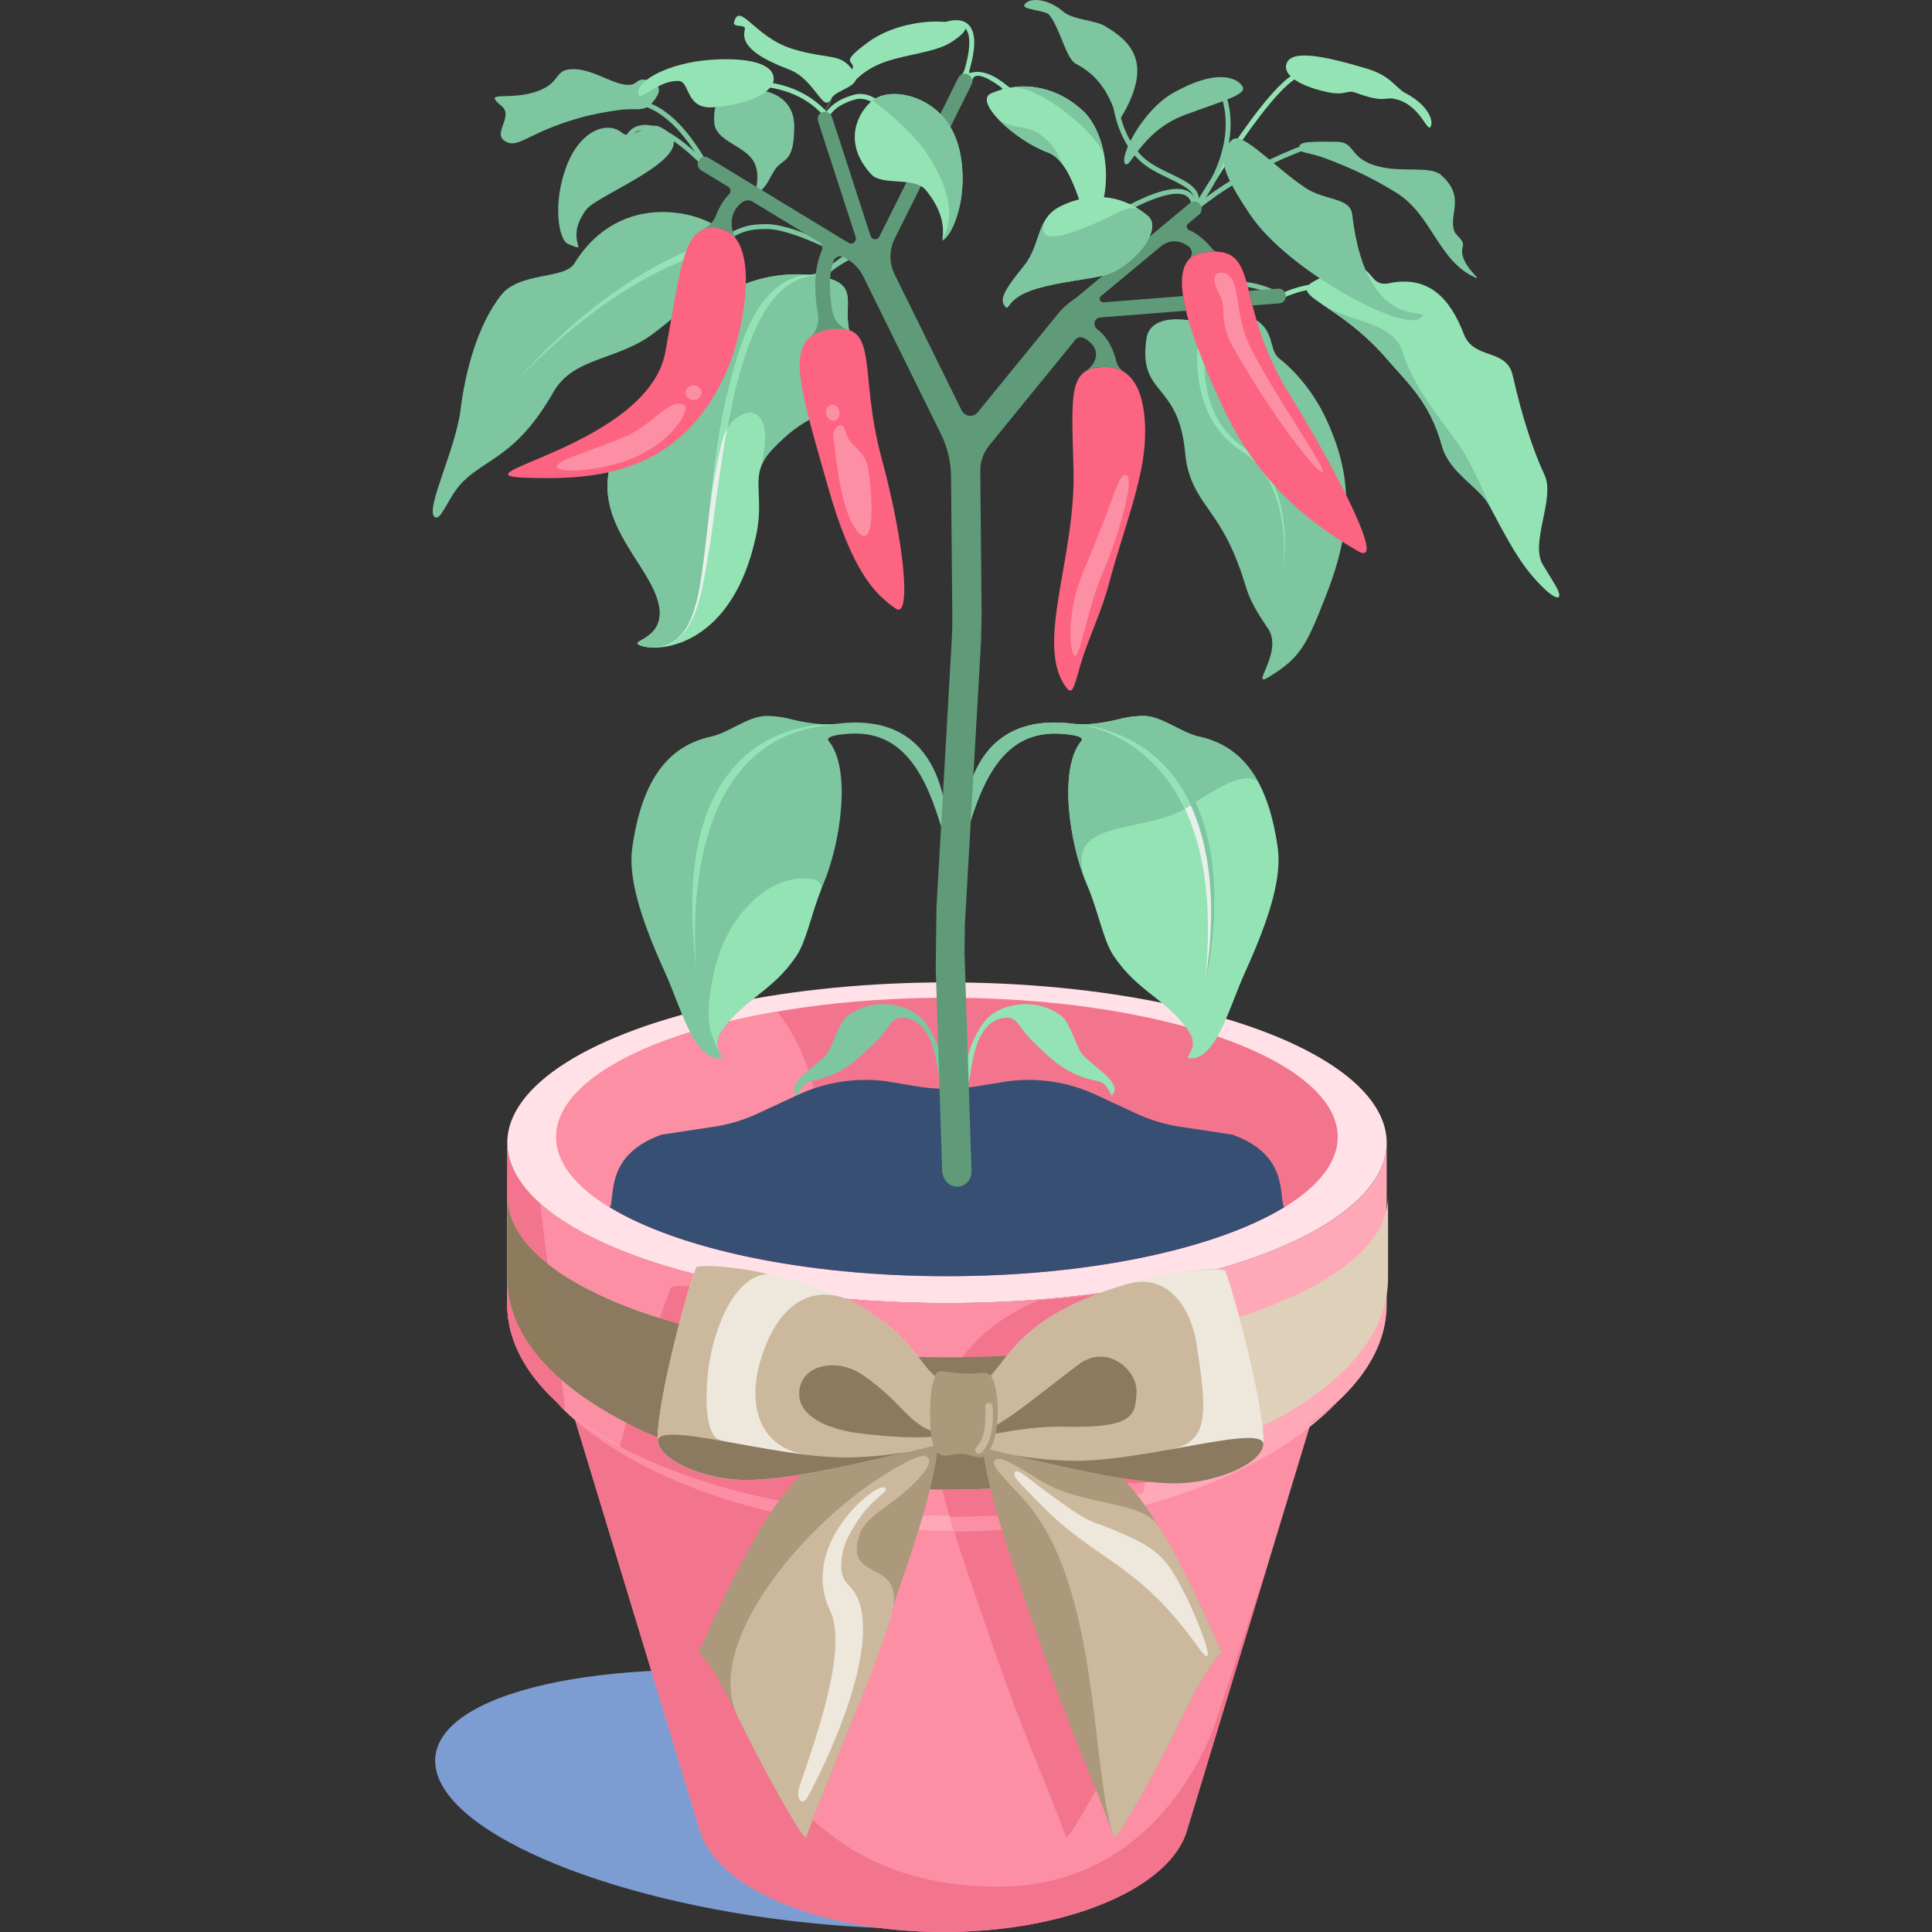 <?xml version="1.0" encoding="UTF-8"?> <!-- Generator: Adobe Illustrator 25.2.1, SVG Export Plug-In . SVG Version: 6.00 Build 0) --> <svg xmlns="http://www.w3.org/2000/svg" xmlns:xlink="http://www.w3.org/1999/xlink" x="0px" y="0px" viewBox="0 0 5092.17 5092.17" style="enable-background:new 0 0 5092.17 5092.17;" xml:space="preserve"><rect x="0" y="0" width="5092.17" height="5092.17" fill="#333333" stroke="none"/> <style type="text/css"> .st0{fill:#7DC69F;} .st1{fill:#93E3B5;} .st2{fill:none;stroke:#93E3B5;stroke-miterlimit:10;} .st3{fill:#7C9CD2;} .st4{fill:#FD8FA4;} .st5{fill:#FFA8B8;} .st6{fill:#FFE1E7;} .st7{fill:#F3758D;} .st8{fill:#384F74;} .st9{fill:#E9F0EB;} .st10{fill:#FC6481;} .st11{fill:#5F9B79;} .st12{fill:#9ED0B4;} .st13{fill:#DFD0BA;} .st14{fill:#8B7A60;} .st15{fill:#8E7A5D;} .st16{fill:#AC987A;} .st17{fill:#CCB99D;} .st18{fill:#EEE7DC;} .st19{fill:none;} </style> <g id="Layer_1"> <g> <g> <path class="st0" d="M2229.86,680.01c-1.39-0.77-138.79-76.42-209.11-76.42c-0.24,0-0.46,0-0.7,0 c-40.58,0.29-68.51,2.76-128.89,47.92l-7.7-10.3c62.32-46.61,93.15-50.16,136.5-50.48c0.26,0,0.53,0,0.79,0 c31.02,0,76.62,13.1,135.57,38.96c43.93,19.27,79.42,38.88,79.78,39.08L2229.86,680.01z"></path> </g> <path class="st0" d="M2127.61,724.76c-9.17,0.36,79.51,16.09,60.44,10.34c-24.05-7.24,25.53-36.08,42.75-46.26 c46.45-27.49,80.31-19.95,80.31-24.77c0-4.83-53.19-14.72-90.85,12.13C2177.93,706.36,2159.94,723.5,2127.61,724.76z"></path> <g> <path class="st0" d="M3167.83,909.84c-0.14-1.09-3.4-27.07,0.26-58.49c4.94-42.38,20.37-74.08,44.63-91.68 c36.06-26.16,90.63-22.19,162.21,11.83l-5.52,11.62c-66.98-31.83-117.14-36.22-149.11-13.06 c-51.94,37.65-39.83,137.13-39.71,138.13L3167.83,909.84z"></path> </g> <path class="st0" d="M3021.67,892.13c-22.3,153.48,84.27,111.47,101.78,299.62c11.23,120.62,75.1,140.68,128.45,266.11 c42.31,99.44,22.19,99.36,90,198.48c43.15,63.07-53.21,162.52,4.41,126.84c82.37-50.98,97.43-82.88,149.32-215.29 c74.24-189.44,66.94-322.21-2.9-469.08c-25.99-54.64-69.92-114.03-120.97-153.98c-30.93-24.2-6.64-79.72-78.55-110.3 c-85.7-36.45-63.08,26.42-144.55,11.67C3044.41,827.36,3024.98,869.32,3021.67,892.13z"></path> <path class="st1" d="M3379.77,1521.51c2.41-16.27,3.67-32.69,4.34-49.09c0.63-16.42,0.56-32.85-0.29-49.22 c-1.73-32.73-6.47-65.35-15.56-96.68c-9.12-31.26-22.67-61.34-42.08-87.14c-2.39-3.24-4.94-6.36-7.49-9.47 c-2.64-3.03-5.24-6.09-8.04-8.99c-5.53-5.83-11.32-11.4-17.5-16.5c-6.17-5.1-12.56-9.96-19.3-14.27l-5.17-3.44 c-1.74-1.19-3.53-2.3-5.21-3.56l-5.13-3.7c-1.69-1.26-3.34-2.57-5.01-3.86c-26.59-20.79-48.62-47.63-64.04-77.81 c-7.79-15.04-13.99-30.88-18.9-47.03c-4.83-16.19-8.43-32.72-10.8-49.38c-4.82-33.35-5.21-67.09-2.79-100.48 c1.23-16.7,3.19-33.32,5.74-49.84c2.54-16.5,5.79-32.96,9.33-49.11l22.27,5.14c-3.93,15.87-7.47,31.62-10.39,47.56 c-2.91,15.92-5.24,31.93-6.87,48.01c-3.21,32.12-3.7,64.55,0.03,96.47c1.83,15.96,4.83,31.75,8.97,47.19 c4.23,15.43,9.67,30.5,16.63,44.88c13.74,28.8,33.7,54.56,58.41,75c1.56,1.26,3.09,2.56,4.66,3.8l4.79,3.64 c1.57,1.24,3.24,2.36,4.87,3.53l4.99,3.54c6.97,4.77,13.54,10.12,19.87,15.67c6.34,5.56,12.24,11.62,17.85,17.89 c2.83,3.11,5.46,6.4,8.12,9.66c2.54,3.34,5.11,6.66,7.5,10.12c19.37,27.49,32.28,58.82,40.56,90.9 c8.26,32.16,12,65.22,12.73,98.18c0.34,16.49-0.09,32.99-1.23,49.42C3384.46,1488.92,3382.7,1505.32,3379.77,1521.51z"></path> <g> <path class="st1" d="M3161.4,545.34l-10.99-6.69c90.54-148.86,163.54-252.32,216.94-307.47c38.48-39.73,54.14-40.93,59.06-39.61 l-3.34,12.42c0.54,0.14,0.84,0.16,0.84,0.16l0,0c-0.2,0-14.89,0.44-55.79,44.96C3316,305.82,3246.45,405.49,3161.4,545.34z"></path> </g> <g> <path class="st0" d="M3157.23,549.68l-10.19-7.84c70.07-90.97,84.1-168.65,83.54-217.8c-0.31-27.78-5.23-49.59-9.29-62.99 c-4.4-14.54-8.8-22.63-8.84-22.7l11.26-6.22c0.77,1.4,18.9,34.78,19.72,90.93C3244.17,374.4,3229.84,455.41,3157.23,549.68z"></path> </g> <g> <path class="st0" d="M3159.44,551.28l-8.17-9.93C3276.4,438.4,3437.25,382,3438.86,381.45l4.21,12.14 C3441.49,394.13,3282.74,449.83,3159.44,551.28z"></path> </g> <g> <path class="st0" d="M3155.6,545.97l-11.8-5.11c13.86-31.9-15.16-47.76-63.64-70.99c-25.63-12.27-54.66-26.19-75.48-45.66 c-63.61-59.52-72.04-153.75-72.37-157.73l12.82-1.06l-6.4,0.53l6.4-0.53c0.07,0.93,8.42,93.33,68.34,149.41 c19.36,18.12,46.25,31,72.25,43.46c22.75,10.9,44.22,21.19,58.15,34.1C3160.67,507.92,3164.51,525.46,3155.6,545.97z"></path> </g> <g> <path class="st0" d="M2915.61,589.63l-7.07-10.74c0.4-0.27,40.82-26.75,87.64-49.11c64.29-30.7,109.77-39.33,135.15-25.65 c15.24,8.22,22.97,23.92,22.97,46.65h-12.86c0-17.89-5.3-29.45-16.22-35.33C3081.6,491.93,2959.13,561.03,2915.61,589.63z"></path> </g> <path class="st2" d="M2171.34,294.71c50.28-63.77-5.13-71.69-5.13-71.69"></path> <g> <path class="st1" d="M2178.49,308.85c-2.67,0-5.14-1.24-7.34-3.69c-78.97-88.04-195.94-77.44-197.11-77.32l-1.29-12.8 c1.27-0.13,31.58-3.01,72.45,5.5c37.13,7.74,90.11,26.8,133.27,73.55c0.24-0.3,0.49-0.61,0.71-0.9 c7.56-9.6,23.29-29.6,70.59-43.18c21.86-6.27,45.11-0.61,67.21,16.36c16.22,12.46,26.1,26.55,26.52,27.15l-10.56,7.34 c-0.36-0.5-36.2-50.94-79.62-38.49c-43.32,12.43-57.31,30.22-64.04,38.76c-3.31,4.21-5.93,7.54-10.52,7.69 C2178.67,308.85,2178.57,308.85,2178.49,308.85z"></path> </g> <g> <path class="st3" d="M1146.99,4640.41c0.87-179.87,442.57-280.06,986.54-223.8s952.65,246.37,951.77,426.24 c-0.87,179.87-410.98,281.39-954.95,225.13C1586.38,5011.72,1146.12,4820.28,1146.99,4640.41z"></path> <g> <path class="st4" d="M3486.85,3645.37H1486.21l29.62,97.43l328.09,1079.43h0.17c41.93,152.35,313.48,269.95,642.44,269.95 c328.97,0,600.72-117.59,642.63-269.95l0,0L3486.85,3645.37z"></path> <path class="st5" d="M3654.91,3438.91v-427.06c0,233.39-518.87,422.6-1158.92,422.6s-1158.92-189.2-1158.92-422.6v427.06 c0,307.11,518.87,556.07,1158.92,556.07S3654.91,3746.01,3654.91,3438.91z"></path> <ellipse class="st6" cx="2495.97" cy="3011.86" rx="1158.92" ry="422.6"></ellipse> <ellipse class="st7" cx="2495.97" cy="2996.71" rx="1029.92" ry="367.02"></ellipse> <path class="st4" d="M1466.05,2996.71c0,143.48,231.04,267.69,567.75,328.06c76.88-91.87,123.16-209.93,123.16-338.76 c0-120.23-40.33-231.06-108.2-320C1703.94,2725.33,1466.05,2851.12,1466.05,2996.71z"></path> <path class="st7" d="M1515.83,3742.8l328.09,1079.43h0.17c41.92,152.35,313.48,269.95,642.44,269.95 c328.99,0,600.72-117.59,642.63-269.95l0,0l217.59-715.89l-141.09,427.41c0,0-131.67,444.23-583.68,438.77 c-390.25-4.72-629.81-221.49-817.75-769.79l-157.02-464.73l-28.36-92.63l-126.7,19.53L1515.83,3742.8z"></path> <path class="st4" d="M3142.05,3362.73c-184.6,45.29-406.87,71.72-646.08,71.72c-560.44,0-1027.96-145.06-1135.59-337.83h-23.33 v342.29c0,307.11,518.87,556.07,1158.92,556.07c185.58,0,360.93-20.96,516.45-58.18L3142.05,3362.73z"></path> <g> <path class="st5" d="M1465.55,3693.62c192.57,202.23,581.7,340.49,1030.43,340.49s837.87-138.28,1030.43-340.49 c-192.57,178.98-581.69,301.35-1030.43,301.35C2047.24,3994.97,1658.1,3872.6,1465.55,3693.62z"></path> </g> <path class="st7" d="M1338.03,3460.94c0.33,4.09,0.76,8.16,1.27,12.22c0.23,1.74,0.44,3.5,0.69,5.24 c0.7,4.77,1.51,9.52,2.46,14.26c0.16,0.81,0.29,1.63,0.46,2.44c1.16,5.54,2.51,11.07,4.01,16.57c0.39,1.41,0.83,2.83,1.24,4.24 c1.2,4.17,2.5,8.33,3.9,12.47c0.56,1.64,1.11,3.27,1.7,4.9c1.56,4.39,3.24,8.76,5.01,13.1c0.44,1.07,0.83,2.16,1.29,3.21 c2.29,5.44,4.74,10.84,7.36,16.23c0.47,0.97,0.99,1.93,1.47,2.9c2.2,4.42,4.51,8.82,6.93,13.19c0.8,1.46,1.63,2.91,2.46,4.36 c2.41,4.21,4.91,8.4,7.53,12.57c0.69,1.1,1.36,2.21,2.06,3.33c3.41,5.33,6.96,10.63,10.69,15.9c0.17,0.24,0.36,0.47,0.53,0.71 c3.5,4.91,7.17,9.8,10.96,14.66c0.94,1.21,1.91,2.41,2.87,3.61c3.27,4.11,6.66,8.22,10.13,12.29c0.91,1.07,1.81,2.16,2.74,3.21 c8.84,10.17,18.29,20.2,28.32,30.06c0.97,0.96,1.97,1.9,2.96,2.86c4.17,4.04,8.44,8.06,12.82,12.03 c1.11,1.01,2.23,2.04,3.36,3.06c5.3,4.76,10.69,9.47,16.26,14.14l-65.48-542.07c-56.01-49.58-86.97-103.88-86.97-160.82v427.04 c0,5.67,0.23,11.32,0.59,16.95C1337.73,3457.56,1337.89,3459.26,1338.03,3460.94z"></path> </g> <path class="st8" d="M2495.97,3363.73c378.59,0,709.41-72.81,888.37-181.27c-14.49-30.66,13.6-137.65-135.72-191.78l-138.72-21 c-39.46-5.97-77.81-17.5-113.81-34.22l-108.04-50.16c-72.42-33.62-153.49-45.89-233.09-35.28l-83.11,13.6 c-51.06,8.36-103.23,8.32-154.26-0.14c-40.15-6.66-80.64-13.46-80.64-13.46c-79.6-10.62-160.65,1.64-233.09,35.28l-108.04,50.16 c-36,16.72-74.35,28.25-113.81,34.22l-138.72,21c-149.26,54.11-121.26,161.03-135.7,191.74 C1786.49,3290.91,2117.33,3363.73,2495.97,3363.73z"></path> </g> <path class="st1" d="M2864.97,2332.03c30.73,71.72,42.35,145.82,70.47,187.64c64.44,95.84,140.56,113.77,197.54,198.47 c32.5,48.32-19.86,71.59,5.33,71.58c68.57-0.04,102.37-137.15,142.49-225.27c70.84-155.59,97.36-256.68,86.9-330.34 c-25.13-176.91-92.85-267.71-207.71-292.65c-45.41-9.86-95.68-51.96-141.45-54.31c-13.63-0.7-36.03,0.73-60.96,6.33 c-7.7,1.73-75.4,20.93-129.39,14.1c-296.57-37.52-284.31,264.43-293.35,268.71c-3.79,1.79,6.84,41.82,22.02-7.89 c47.39-155.15,113.36-241.96,238.19-234.5c46.22,2.77,62.18,10.37,54.95,19.12C2789.98,2025.6,2817.78,2221.84,2864.97,2332.03z"></path> <path class="st0" d="M3320.9,2069.82c0.2,0.41,0.41,0.76,0.63,1.17c-36.08-72.37-89.54-113.9-161.54-129.55 c-45.41-9.86-95.68-51.96-141.45-54.31c-13.63-0.7-36.03,0.73-60.96,6.33c-7.7,1.73-75.4,20.93-129.39,14.1 c-296.57-37.52-284.31,264.43-293.35,268.71c-3.79,1.79,6.84,41.82,22.02-7.89c47.39-155.15,113.36-241.97,238.19-234.5 c46.22,2.77,62.18,10.37,54.95,19.12c-60.01,72.6-32.2,268.83,15,379.02c1.01,2.39,1.96,4.77,2.94,7.16 c-0.23-0.56-0.41-1.07-0.66-1.64c-81.05-192.14,146.32-130.73,270.72-214.7C3203.73,2078.47,3296.57,2020.86,3320.9,2069.82z"></path> <path class="st0" d="M2856.29,1907.56c0,0,384.12,24.62,324.69,660.99C3180.97,2568.56,3320.46,1967.07,2856.29,1907.56z"></path> <path class="st9" d="M2835.03,1907.56c0,0,402.27,27.32,342.84,663.69C3177.87,2571.24,3299.2,1967.07,2835.03,1907.56z"></path> <g> <path class="st1" d="M2842.89,1908.73c4.29,0.61,8.6,1.2,12.79,1.91c-3.93-0.77-7.36-1.36-10.24-1.8 C2844.57,1908.81,2843.73,1908.77,2842.89,1908.73z"></path> <path class="st1" d="M2855.66,1910.64c51.54,10.12,187.54,52.32,267.38,221.26c5.11-2.84,10.13-5.81,14.96-9.07 c0.09-0.06,0.19-0.11,0.27-0.19C3091.23,2021.44,3006.06,1936.13,2855.66,1910.64z"></path> </g> <path class="st0" d="M1902.02,607.67c48.05,48.66-40.59,166.78-179.58,271.19c-97,72.87-210.24,61.15-263.85,154.71 c-97.18,169.62-175.01,172.42-239.4,237.05c-38.63,38.78-57.95,108.89-74.78,90.81c-21.97-23.59,56.81-178.19,69.62-282.32 c12.82-104.13,45.91-223.64,106.44-300.91c48.86-62.37,166.88-41.03,193.43-83.9C1636.94,495.56,1855.79,560.84,1902.02,607.67z"></path> <path class="st1" d="M1916.45,649.97c-1.34,0.2-3.11,0.53-4.73,0.84c-1.64,0.3-3.31,0.67-4.99,1.01 c-3.33,0.73-6.69,1.44-10.03,2.29l-5.02,1.23l-5.01,1.33c-3.34,0.86-6.69,1.81-10.02,2.77c-13.33,3.86-26.59,8.16-39.73,12.86 c-26.27,9.43-52.09,20.33-77.45,32.3c-50.68,24.03-99.48,52.28-146.15,83.81c-23.46,15.6-46.13,32.36-68.58,49.42 c-11.06,8.74-22.3,17.27-33.1,26.36l-16.34,13.44l-16.03,13.83c-42.69,36.96-83.41,76.28-122.17,117.5 c37.36-42.49,76.78-83.23,118.36-121.74l15.62-14.42l15.96-14.06c10.54-9.49,21.55-18.43,32.38-27.6 c21.99-17.92,44.26-35.56,67.38-52.09c45.99-33.38,94.38-63.64,145.1-89.81c25.37-13.04,51.34-25.07,77.98-35.65 c13.33-5.27,26.83-10.17,40.52-14.63c3.43-1.11,6.86-2.23,10.33-3.24l5.19-1.56l5.23-1.47c3.49-1,7.02-1.89,10.56-2.79 c1.79-0.43,3.54-0.89,5.37-1.27c1.84-0.41,3.54-0.8,5.67-1.2L1916.45,649.97z"></path> <g> <path class="st1" d="M2185.54,1068.22c54.65-64.55,93.83-99.9,62.51-168.42c-42.08-92.01,40.48-155.92-105.58-174.27 c-132.29-16.62-330.4,46.58-319.47,227.1c3.16,52.11-53.78,11.04-83.21,59.24c-20.2,33.08,4.11,92.68-24.99,116.07 c-51.22,41.18-93,30.09-109.4,111.04c-30.12,148.66,108.09,252.65,130.83,352.46c22.75,99.8-94.31,96.11-42.82,111.63 c52.76,15.9,238.83-5.21,299.68-292.7c24.25-114.59-22.73-157.82,43.36-227.13C2118.52,1097.17,2152.95,1106.7,2185.54,1068.22z"></path> <path class="st0" d="M1701.94,1515.18c15.69,26.1,28.59,51.32,34.28,76.27c4.26,18.72,3.61,33.79,0.09,46.03 c-1.17,4.09-2.67,7.84-4.41,11.33c-0.87,1.74-1.8,3.41-2.79,5.01c-1.97,3.2-4.14,6.14-6.46,8.84c-1.16,1.34-2.34,2.64-3.56,3.87 c-24.22,24.65-57.88,26.85-25.69,36.55c0.06,0.01,0.14,0.03,0.2,0.06c1.64,0.49,3.39,0.94,5.27,1.36 c0.13,0.03,0.29,0.04,0.41,0.07c5.83,1.23,12.74,2.07,20.57,2.31l0,0c163.38-5.56,112.86-275.19,185.64-551.23 c22.02-83.53,152.66-123.74,97.8,82.48c-0.16,0.57-0.14,1.06-0.27,1.61c4.6-18.22,14.12-36.25,33.42-56.49 c82.08-86.07,116.52-76.54,149.09-115.03c54.65-64.55,93.83-99.9,62.51-168.42c-33.9-74.14,13.03-130.02-43.85-158.53 c-1.29-0.16-2.06-0.2-2.06-0.2l-0.53-1.06c-3.16-1.46-6.67-2.81-10.43-4.13c-0.49-0.17-0.96-0.34-1.44-0.5 c-3.91-1.31-8.12-2.54-12.73-3.69c-0.11-0.03-0.23-0.06-0.34-0.07c-4.24-1.04-8.92-2-13.82-2.91c-1.21-0.23-2.44-0.44-3.7-0.67 c-5.23-0.9-10.7-1.76-16.67-2.51c-4.13-0.51-8.33-0.96-12.59-1.33c-8.5-0.73-17.25-1.13-26.13-1.21 c-75.55-0.7-162.41,22.12-219.36,74.07c-3.34,3.06-6.6,6.22-9.73,9.47c-34.49,35.85-55.42,84.04-51.66,146.1 c0.2,3.26,0.16,6.14-0.09,8.73c-3.26,33.46-42.58,12.92-70.97,36.26c-4.37,3.59-8.47,8.22-12.16,14.24 c-2.53,4.13-4.36,8.69-5.69,13.53c-1.33,4.84-2.14,9.97-2.66,15.27c-3.04,31.82,5.17,69.72-16.65,87.27 c-6.4,5.14-12.66,9.47-18.73,13.27c-6.07,3.8-11.97,7.06-17.66,10.06c-5.69,3.01-11.17,5.76-16.4,8.54 c-2.61,1.39-5.17,2.79-7.67,4.23c-22.45,12.97-39.71,29.39-48.93,74.92c-8.47,41.81-3.63,80.1,8.22,115.73 c17.12,51.49,48.82,97.48,76.12,140.69C1693.92,1502.06,1698.02,1508.65,1701.94,1515.18z"></path> <g> <path class="st9" d="M2152.67,726.96c-6.14-0.99-12.4-0.93-18.59-0.49c-6.19,0.49-12.33,1.53-18.36,3.01 c-12.06,2.96-23.59,7.82-34.39,13.86c-10.8,6.09-20.82,13.5-30.05,21.76c-9.22,8.29-17.62,17.45-25.37,27.12 c-15.49,19.37-28.18,40.89-38.95,63.22c-5.37,11.19-10.26,22.6-14.8,34.16c-4.51,11.56-8.73,23.26-12.76,35.02 c-16.12,47.03-20.6,95.78-31.02,144.4c-10.4,48.63-19.52,98.11-26.45,147.38c-6.93,49.26-14.93,97.8-20.7,147.22 c-5.84,49.41-15.04,102.16-23.53,151.22c-4.31,24.5-9.2,46.88-16.03,70.82c-6.87,23.89-16.34,47.01-29.3,68.35 c-6.5,10.62-14.73,19.85-24.06,28.15c-9.27,8.33-20.27,14.77-32.15,18.57c-11.87,3.87-24.47,5.06-36.89,4.41 c-12.44-0.63-24.72-3.09-36.69-6.43c11.99,3.29,24.27,5.69,36.7,6.26c12.4,0.59,24.95-0.79,36.75-4.69 c11.79-4.26,22.35-10.66,31.53-19c9.24-8.3,16.52-18.29,22.95-28.89c12.83-21.32,19.22-45.02,25.96-68.89 c6.67-23.95,9.27-47.91,13.52-72.4c7.52-51.96,12.42-98.44,18.19-147.85c5.7-49.42,10.47-99.03,17.33-148.32 c6.86-49.29,14.63-99.48,24.99-148.19c10.34-48.69,30.86-95.68,46.95-142.83c8.07-23.55,16.7-46.98,27.66-69.41 c10.92-22.4,23.73-43.99,39.39-63.47c15.66-19.39,34.36-36.66,56.28-48.75c10.93-6.03,22.66-10.66,34.82-13.44 c6.07-1.39,12.26-2.33,18.47-2.71C2140.27,725.82,2146.54,725.88,2152.67,726.96z"></path> </g> </g> <path class="st0" d="M2432.29,2687.47c-31.8-37.98-129.19-65.34-200.71-8.04c-21.72,17.4-38.08,83.85-54.02,100.54 c-36.56,38.26-103.69,74.08-78.91,105.1c7.46,9.33,7.43-29.5,39.16-35.6c88.44-17,127.85-63.99,166.38-100.08 c46.09-43.16,43.98-73.07,83.51-66.14c96.24,16.87,79.3,199.14,96.07,169.38C2496.26,2830.48,2478.22,2742.31,2432.29,2687.47z"></path> <path class="st1" d="M2598.87,2687.47c31.8-37.98,129.19-65.34,200.71-8.04c21.72,17.4,38.08,83.85,54.02,100.54 c36.56,38.26,103.68,74.08,78.91,105.1c-7.46,9.33-7.43-29.5-39.16-35.6c-88.44-17-127.85-63.99-166.38-100.08 c-46.09-43.16-43.98-73.07-83.51-66.14c-96.24,16.87-79.3,199.14-96.07,169.38C2534.9,2830.48,2552.93,2742.31,2598.87,2687.47z"></path> <path class="st0" d="M1882.7,323.87c3.56,45.89,71.29,58.18,98.77,94.33c33.39,43.91-2.99,104.96,14.6,91.84 c26.93-20.07,28.58-35.05,44.81-60.45c23.23-36.36,51.36-14.47,52.58-115.03c0.89-73.9-61.95-101.67-119.99-97.18 C1915.44,241.86,1877,250.19,1882.7,323.87z"></path> <path class="st0" d="M2169.21,2332.03c-30.73,71.72-42.35,145.82-70.47,187.64c-64.44,95.84-140.56,113.77-197.54,198.47 c-32.5,48.32,19.86,71.59-5.33,71.58c-68.57-0.04-102.37-137.15-142.49-225.27c-70.84-155.59-97.36-256.68-86.9-330.34 c25.13-176.91,92.85-267.71,207.71-292.65c45.41-9.86,95.68-51.96,141.45-54.31c13.63-0.7,36.03,0.73,60.96,6.33 c7.7,1.73,75.4,20.93,129.39,14.1c296.57-37.52,284.31,264.43,293.35,268.71c3.79,1.79-6.84,41.82-22.02-7.89 c-47.39-155.15-113.36-241.96-238.19-234.5c-46.22,2.77-62.18,10.37-54.95,19.12C2244.22,2025.6,2216.42,2221.84,2169.21,2332.03z "></path> <path class="st1" d="M4054.43,1535.74c-47.06-50.16-74.5-99.76-129.03-203.38c-25.72-48.88-105.03-84.94-125.02-157.85 c-31.72-115.73-93.05-167.74-142.13-225.24c-132.7-155.51-268.73-169.02-192.1-209.58c173.48-91.84,123.4,21.59,194.87,6.8 c103.77-21.47,160.64,38.91,197.24,134.05c26.66,69.28,112.27,36.19,128.77,108.86c25.69,113.1,54.35,198.85,84.24,263.39 c28.15,60.78-39.53,178.75-4.67,235.72c13.77,22.49,25.17,40.85,33.22,54.71C4123.95,1584.74,4103.48,1588.02,4054.43,1535.74z"></path> <path class="st1" d="M1934.9,57.77c-4.79,17.15,32.82,3.74,28.2,20.32c-13.36,48.02,51.91,80.25,117.29,105.33 c68.52,26.29,89.37,117.97,110.53,76.77c13.49-26.26,84.77-31.19,60.35-69.58c-34.59-54.39-65.85-31.55-163.86-62.22 C1989.4,97.72,1949.87,4.11,1934.9,57.77z"></path> <path class="st0" d="M1493.2,437.88c-37.33,97.96-20.87,194.8,3.8,205.04c64.05,26.59-13.56-5.73,47.58-89.81 c31.55-43.39,335.6-151.81,193.95-218.8c-33.92-16.04-71.9,38.62-99.3,15.5C1602.9,319.19,1530.53,339.93,1493.2,437.88z"></path> <path class="st0" d="M1729.18,257.43c13.06-19.56,9.73-34.6-12.02-42.62c-44.32-16.32-31.26,12.07-66.71,8.64 c-42.55-4.11-93.31-45.19-147.76-40.89c-42.78,3.37-24.52,38.19-92.04,59.84c-72.91,23.37-140.38-5.43-88.45,37.23 c31.62,25.99-21.99,69.69,6.07,90.33c35.83,26.35,57.85-18.89,197.34-58.71c38.59-11.02,73.72-16.53,103.58-20.93 C1685.11,282.08,1699.87,301.36,1729.18,257.43z"></path> <path class="st0" d="M3423.92,389.98c-1.54,13.5,27.17,12.14,61.55,24.57c89.75,32.45,149.33,65.18,195.68,94.07 c92.71,57.76,109.59,177.92,204.77,221.69c29.82,13.7-44.31-33.92-30.56-80.42c5.04-17.07-17.3-27.13-22.23-40.65 c-16.19-44.35,31.49-89.51-35.05-148.12c-26.45-23.29-94.34-8.1-152.36-19.65c-94.64-18.83-68.55-66.85-121.92-67.77 C3431.9,372.1,3425.52,375.94,3423.92,389.98z"></path> <path class="st0" d="M2964.62,430.41c13.04,21.96,40.61-83.65,157.96-127.39c99.36-37.03,165.32-53.28,152.28-75.22 c-13.04-21.96-66.41-49.33-184.07,17.85C3012.92,290.1,2951.57,408.46,2964.62,430.41z"></path> <path class="st0" d="M2699.84,13.08c-6.77,12.32,56.66,14.3,65.74,26.1c31.4,40.83,43.05,115.2,71.42,129.79 c104.36,53.68,101.58,167.44,115.81,144.1c89.95-147.55,27.76-204.1-41.71-245.1c-24.87-14.69-83.55-15.74-108.71-37.43 C2761.39-4.79,2711.35-7.86,2699.84,13.08z"></path> <path class="st1" d="M2878.66,600.09c-17.57,28.19-38.82-169.79-116.37-198.07c-86.23-31.42-198.38-135.3-149.68-156.11 c92.07-39.31,182.32-10.24,242.86,47.35S2941.54,499.22,2878.66,600.09z"></path> <path class="st1" d="M2507.51,111.05c-40.86,26.8-118.49,31.95-175.31,52.29c-69.02,24.73-82.35,61.64-89.25,53.41 c-10.57-12.59-0.03-21.42,4.42-36.8c6.37-22.02-39.52-10.04,41.03-69.05c59.19-43.35,144.52-57.74,198.81-53.34 S2573.11,68.02,2507.51,111.05z"></path> <path class="st1" d="M2039.05,203.89c4.09,37.62-61.02,71.44-160.01,78.9c-72.24,5.44-60.35-67.99-89.77-69.35 c-55.88-2.57-104.3,58.01-106.97,33.35c-4.09-37.62,86.71-80.95,185.67-88.77C1966.92,150.2,2034.97,166.26,2039.05,203.89z"></path> <path class="st1" d="M3391.43,166.23c-11.62,28.35,26.86,58.98,105.46,76.17c49.89,10.92,53.14-6.36,74.82,1.56 c82.93,30.25,74.15,9,108.84,17.86c65.88,16.83,82.02,93.24,91.01,70.12c6.74-17.33-10.59-56.81-67.39-86.65 c-25.95-13.63-37.55-45.25-101.34-64.34C3486.94,146.29,3405.79,131.21,3391.43,166.23z"></path> <g> <path class="st0" d="M1857.03,442.72c-90.61-92.31-141.02-105.16-167.35-99.67c-21.56,4.49-28.42,21.8-28.49,21.97l-12-4.6 c0.37-0.99,9.52-24.06,37.88-29.96c42.86-8.92,103.14,25.82,179.15,103.26L1857.03,442.72z"></path> </g> <g> <path class="st0" d="M1853.96,437.25c-31.13-54.78-80.91-125.5-141.26-151.43c-18.56-7.97-33.4-9.56-42.65-9.5 c-9.94,0.07-15.62,2.04-15.67,2.06l-4.41-12.07c1.07-0.4,26.67-9.5,66.39,7.1c51.56,21.55,101.63,74.54,148.78,157.51 L1853.96,437.25z"></path> </g> <g> <path class="st1" d="M2638.92,236.44c7.47-2.11-2.5-7.82-8.62-12.19c-27.95-19.99-64.31-37.98-67.71-11.03l-12.33-17.9 c33.55-16.76,74.51,5.51,103.3,29.75c9.24,7.77,10.52,5.54,12.3,5.54L2638.92,236.44z"></path> </g> <g> <path class="st1" d="M2558.03,192.24l-6.87,13.66l-17.79-8.67c5.33-2.57,8.03-10.7,9.57-16.13 c20.36-71.69,10.87-98.7-1.33-108.59c-22.86-18.52-70.19,8.03-70.68,8.3l-6.4-11.24c2.26-1.29,55.52-31.16,85.2-7.12 c21.75,17.6,23.89,56.75,6.44,119.42C2554.36,188.35,2552.71,194.05,2558.03,192.24z"></path> </g> <g> <path class="st1" d="M3380.97,786.13l-5.57-11.59c53.92-25.89,104.5-29.36,137.43-27.72c35.79,1.79,58.65,9.67,59.61,10.02 l-4.24,12.13l2.13-6.07l-2.11,6.07C3567.32,768.65,3479.23,738.93,3380.97,786.13z"></path> </g> <path class="st0" d="M3296.3,567.14c99.98,147.26,401.68,307.64,446.22,271.38c44.53-36.26-139.88,57.59-178.54-273.36 c-5.37-46.01-72.17-34.92-126.9-72.11c-80.74-54.85-162.05-146.38-188.58-124.77C3203.96,404.53,3222.21,458.01,3296.3,567.14z"></path> <g> <path class="st10" d="M3218.88,1064.33c92.17,201.78,225.63,310.25,360.23,388.29c85.54,49.61-89.55-267.52-179.79-412.41 c-154.46-248.03-67.65-397.94-227.97-374.69C3070.42,680.17,3117.41,842.19,3218.88,1064.33z"></path> <path class="st4" d="M3287.11,896.48c47.62,108.67,202.77,328.2,199.5,346.19c-3.69,20.32-134.67-145.4-238.23-330.71 c-35.7-63.89-15.57-101.51-32.26-131.92c-25.06-45.66-16.26-60.84,2.03-61.34C3271.21,717.26,3253.22,819.16,3287.11,896.48z"></path> </g> <g> <path class="st10" d="M1753.69,927.8c-46.05,247.42-569.73,324.41-369.03,331.31c181.7,6.26,413.67-5.31,534.24-289.42 c40.11-94.51,98.67-370.38-41.36-369.69C1799.78,600.39,1793.52,713.87,1753.69,927.8z"></path> <path class="st4" d="M1804.01,1067.93c17.59,9.39-35.1,107.81-160.66,148.83c-70.24,22.95-166.55,32.05-175.34,14.14 c-8.79-17.9,124.23-52.72,190.57-85.25C1724.91,1113.13,1766.39,1047.87,1804.01,1067.93z"></path> <ellipse class="st4" cx="1828.05" cy="1035.17" rx="21.15" ry="19.3"></ellipse> </g> <g> <path class="st10" d="M2829.47,1240.93c5.56,233.23-104.63,462.27-17.46,573.13c17.56,22.35,21.9-19.42,41.83-81.14 c18.16-56.25,51.81-128.45,69.68-196.67c34.95-133.43,90.53-268.25,94.38-380.53c1.64-47.76,1.13-186.58-101.7-188.51 C2813.38,965.26,2824.58,1036.03,2829.47,1240.93z"></path> <path class="st4" d="M2908.12,1505.29c37.59-85.68,88.37-255.88,57.45-253.95c-15.45,0.97-28.6,50.85-50.23,106.26 c-19.23,49.25-40.85,104.51-55.15,137.06c-54.41,123.83-40.02,231.34-26.79,234.27S2869.15,1594.13,2908.12,1505.29z"></path> </g> <g> <path class="st10" d="M2323.48,1207.12c61.82,227.74,78.67,425.96,37.26,396.95c-56.01-39.25-115.3-97.83-179.61-324.94 c-77.15-272.42-118.5-391.55,5.44-410.61C2321.96,847.71,2260.88,976.59,2323.48,1207.12z"></path> <path class="st4" d="M2229.09,1138.51c9.9,41.61,50.91,42.83,59.56,99.27c14.44,94.23,14.12,215.91-29.42,161.82 c-48.55-60.31-55.68-212.87-62.02-239.85C2190.13,1129.67,2220.23,1101.32,2229.09,1138.51z"></path> <ellipse transform="matrix(0.986 -0.166 0.166 0.986 -150.237 380.259)" class="st4" cx="2195.6" cy="1087.27" rx="17.72" ry="21.26"></ellipse> </g> <path class="st1" d="M1836.51,2561.99c0,0-74.5-623.94,363.19-651.88C2199.7,1910.11,1745.71,1868.21,1836.51,2561.99z"></path> <path class="st0" d="M3839.89,1165.1c-57.85-80.37-112.2-143.55-144.8-241.39c-24.89-74.68-133.92-73.2-209.8-121.3 c-0.19-0.11-0.33-0.23-0.51-0.34c41.11,27.89,107.7,70.07,173.49,147.18c49.08,57.51,110.41,109.51,142.13,225.24 c19.99,72.91,99.3,108.97,125.02,157.85c5.31,10.09,10.29,19.52,15.13,28.63C3903.65,1286.42,3881.59,1223.04,3839.89,1165.1z"></path> <g> <path class="st1" d="M2083.7,747.62c20.19-12.67,43.85-21.53,68.85-20.65c-3.34-1.07-6.54-1.37-10.09-1.81 c-2.8-0.36-5.73-0.56-8.53-0.51c-6.33-0.04-12.72,0.57-18.97,1.64c-12.59,2.1-25.02,6.07-36.56,11.82 c-23.25,11.39-43.16,28.78-59.71,48.33c-33.39,39.36-53.46,87.48-69.28,134.79c-32.1,95.28-50.36,194.15-63.82,292.92 c-6.19,43.98-10.79,88.08-15.37,132.15c7.87-60.97,18.15-125.6,35.29-190.65c2.41-9.14,6.19-17.72,10.82-25.56 c12.46-68.81,28.46-136.85,51.19-202.67c16.09-46.56,35.16-91.83,64.31-130.43C2046.25,777.75,2063.4,760.54,2083.7,747.62z"></path> </g> <path class="st0" d="M2806.57,442.2c-22.49-35.88-18.17-51.51-63.57-86.93c-39.62-30.93-85.51-8.72-121.34-51.78 c30.76,36.86,90.13,80.12,140.62,98.53c17.49,6.37,32.1,21.42,44.46,40.52C2806.68,442.42,2806.64,442.31,2806.57,442.2z"></path> <g> <path class="st0" d="M2855.46,293.26c-49.76-46.72-103.51-63.71-153.25-65.44c-15.23-0.53-21.92,1.04-37.56,2.96 c75.38-9.22,243.3,133.26,247.02,186.78C2903.91,365.89,2883.59,319.68,2855.46,293.26z"></path> <path class="st0" d="M2873.86,602.46c-0.13-0.06-0.27-0.13-0.41-0.19C2873.59,602.35,2873.73,602.39,2873.86,602.46z"></path> </g> <g> <path class="st1" d="M2098.76,2519.67c26.13-38.88,38.03-105.66,64.27-172.49c0.03-0.06,0.03-0.11,0.06-0.17 c5.3-13.26-4.93-25.83-12.69-27.77c-107.93-27-234.26,82-269.28,246.43c-22.97,107.86-15.93,148.41,14.67,206.38 c-5.87-11.86-10.83-29.75,5.42-53.91C1958.2,2633.44,2034.32,2615.51,2098.76,2519.67z"></path> <path class="st1" d="M1897.46,2775.17c-0.53-0.97-1.07-1.96-1.6-3.03c0.49,0.93,0.93,1.83,1.44,2.77 C1897.35,2775,1897.42,2775.07,1897.46,2775.17z"></path> </g> <g> <path class="st0" d="M3013.65,626.25c-0.1,1.2-0.33,2.2-0.47,3.3C3013.32,628.45,3013.59,627.32,3013.65,626.25z"></path> </g> <g> <path class="st0" d="M2959.84,549.22c-12.66,3.44-24.8,8.47-36.7,13.9c-2.96,1.4-5.97,2.69-8.89,4.17l-8.74,4.49l-4.37,2.24 l-4.27,2.41l-8.54,4.84c-22.67,13.13-44.02,28.4-64.52,44.66l-15.1,12.56c-2.56,2.04-4.93,4.3-7.36,6.52l-7.24,6.63l-7.24,6.63 c-1.2,1.11-2.44,2.17-3.59,3.34l-3.47,3.47L2765.9,679c-4.73,4.54-9.02,9.5-13.43,14.33l-13.23,14.54 c-1.13,1.19-2.17,2.44-3.21,3.71l-3.13,3.79l-6.27,7.57l-12.54,15.14l12.3-15.34l6.16-7.67l3.07-3.84 c1.01-1.29,2.04-2.56,3.16-3.77l13.06-14.72c4.39-4.89,8.63-9.89,13.33-14.47l13.79-14.06l3.44-3.51 c1.13-1.19,2.4-2.24,3.59-3.37l7.24-6.67l7.24-6.67c2.41-2.21,4.79-4.49,7.34-6.54l15.1-12.63 c20.46-16.45,42.01-31.59,64.78-44.66l8.62-4.77l4.31-2.37l4.42-2.2l8.82-4.39c2.94-1.44,5.99-2.7,8.97-4.07 C2934.81,557.1,2947.11,552.4,2959.84,549.22z"></path> </g> <path class="st0" d="M3296.3,567.14c12.5,18.4,28.15,37.02,46.05,55.44c125.34,128.86,361.19,247.67,400.17,215.96 C3780.29,807.79,3642,884.4,3579,702.4c-11.3-32.62-22.32-72.7-58.01-119.64c-28.03-36.88-29.16-52.51-83.91-89.7 c-80.74-54.85-162.05-146.38-188.58-124.77c-33.4,27.19-31.49,64.07,2.81,126.85C3262.74,516.06,3277.77,539.87,3296.3,567.14z"></path> <path class="st11" d="M1833.17,619.05c-0.74,0.79-1.41,1.73-2.14,2.57C1831.75,620.79,1832.43,619.83,1833.17,619.05z"></path> <path class="st11" d="M1823.95,630.98c0.44-0.67,0.84-1.46,1.3-2.1C1824.8,629.53,1824.4,630.31,1823.95,630.98z"></path> <path class="st11" d="M1841.97,611.26c-0.96,0.7-1.84,1.57-2.77,2.33C1840.13,612.82,1841.01,611.96,1841.97,611.26z"></path> <path class="st11" d="M2127.79,896.14c-0.74,0.84-1.6,1.57-2.3,2.44C2126.18,897.71,2127.05,896.97,2127.79,896.14z"></path> <g> <path class="st11" d="M3365.11,979.52c1.14,2.24,2.26,4.47,3.44,6.73C3367.37,983.99,3366.24,981.77,3365.11,979.52z"></path> <path class="st11" d="M3385,1016.23c1.09,1.89,2.13,3.76,3.24,5.66C3387.13,1019.99,3386.08,1018.11,3385,1016.23z"></path> <path class="st11" d="M3356.67,962.39c1.03,2.16,2.07,4.33,3.13,6.52C3358.74,966.72,3357.7,964.55,3356.67,962.39z"></path> <path class="st11" d="M3374.44,997.31c1.19,2.2,2.34,4.39,3.57,6.6C3376.78,1001.68,3375.63,999.51,3374.44,997.31z"></path> <path class="st11" d="M3348.98,945.76c0.9,2,1.81,4.01,2.74,6.04C3350.79,949.78,3349.88,947.76,3348.98,945.76z"></path> <path class="st11" d="M3335.58,913.86c0.51,1.31,1.06,2.64,1.59,3.96C3336.64,916.5,3336.09,915.17,3335.58,913.86z"></path> <path class="st11" d="M3341.98,929.6c0.73,1.73,1.49,3.49,2.23,5.24C3343.46,933.09,3342.71,931.35,3341.98,929.6z"></path> <path class="st11" d="M3117.41,719.82c-0.24,1.33-0.44,2.69-0.64,4.06C3116.96,722.5,3117.16,721.15,3117.41,719.82z"></path> <path class="st11" d="M3546.56,1301.99c8.8,17.62,16.92,34.53,24.09,50.29C3563.49,1336.53,3555.36,1319.61,3546.56,1301.99z"></path> <path class="st11" d="M3301.47,806.1c-0.07-0.54,0.29-1.04,0.86-1.09l69.62-5.5c10.6-0.83,18.26-10.22,17.09-20.95 c-1.14-10.73-10.4-19.1-21.32-17.9l-75.41,5.94c-0.44,0.03-0.8-0.29-0.96-0.7C3294.5,778.28,3297.77,791.71,3301.47,806.1z"></path> <path class="st11" d="M3115.36,748.11c0,0.21,0.03,0.43,0.03,0.64C3115.39,748.55,3115.36,748.32,3115.36,748.11z"></path> <path class="st11" d="M3528.15,1265.95c6.39,12.24,12.56,24.3,18.42,36.05C3540.7,1290.25,3534.53,1278.19,3528.15,1265.95z"></path> <path class="st11" d="M3115.74,733.31c-0.09,1.16-0.1,2.36-0.16,3.54C3115.64,735.68,3115.65,734.46,3115.74,733.31z"></path> <path class="st4" d="M3329.76,898.61c0.13,0.36,0.27,0.71,0.4,1.07C3330.03,899.33,3329.89,898.97,3329.76,898.61z"></path> <path class="st11" d="M3588.97,1395.68c-3.3-8.67-7.16-18.06-11.49-28.03C3581.81,1377.62,3585.67,1387,3588.97,1395.68z"></path> <path class="st11" d="M3141.28,872.31c0.11,0.33,0.23,0.67,0.34,1C3141.51,872.98,3141.4,872.64,3141.28,872.31z"></path> <path class="st11" d="M3118.04,779.37c0.04,0.51-0.2,1-0.71,1.04c-12.43,0.99-148.12,11.69-208.83,16.47 c-9.03,0.71-13.62-10.57-6.66-16.36c34.82-28.95,103.94-86.4,161.95-134.62c13.5-8.53,26.85-11.76,40.66-9.09 c9.82,1.89,19.07,6.32,27.5,11.97c11.42,7.66,12.47,23.62,3.1,33.59c8.86-8.87,20.83-14.62,36.32-16.86 c19.33-2.8,34.96-3,47.98-0.9c-3.11-0.5-6.37-0.89-9.82-1.11c-5.79-0.39-10.99-3.4-14.63-7.92 c-13.17-16.29-34.38-37.79-61.15-49.59c-6.59-2.9-8.07-11.53-2.53-16.13l29.1-24.19c8.23-6.86,9.34-19.09,2.49-27.33 c-6.83-8.22-19.07-9.37-27.32-2.5l-300.08,249.86c-17.67,11.2-33.56,25.06-46.81,41.31l-211.91,260.03 c-11.5,14.12-34.02,11.03-42.32-5.8c0,0-123.72-251.15-176.37-358.07c-14.69-29.82-14.57-64.74,0.27-94.47l107.11-214.74 l95.28-191.04c5.17-10.34,0.03-23.46-11.49-27.59c-9.32-3.34-19.37,1.66-23.73,10.37c0,0-44.88,90.74-94.24,190.24 c-43.68,88.01-90.85,182.88-113.6,227.86c-5.03,9.96-19.57,8.77-23-1.84l-101.26-312.21c-3.07-9.49-12.32-16.47-21.97-15.09 c-11.93,1.71-18.79,13.59-15.15,24.85l99.17,305.48c3.69,11.34-8.72,21.16-18.92,14.97l-368.46-223.73 c-9.26-5.63-21.07-2.77-26.36,6.43c-5.29,9.17-2.07,21.17,7.2,26.8c0,0,28.66,17.43,70.85,43.09c6.93,4.21,7.72,13.69,1.97,19.4 c-15.34,15.26-26.5,35.73-34.52,56.04c-6.63,16.79-19.96,29.99-36.25,37.79c-0.87,0.41-1.63,1.04-2.46,1.5 c8.5-4.63,18.02-7.27,29.12-7.33c29.78-0.14,50.51,12.27,64.41,32.73c-17.7-27.36-19.13-63.08,1.87-88.05 c5.76-6.84,12.33-12.27,19.82-15.44c5.59-2.36,14.6-1.03,19.79,2.13c56.88,34.6,122.03,74.24,174.98,106.46 c8.07,4.91,11.04,15,7.19,23.63c-22.69,50.91-18.66,116.27-9.9,166.26c3.94,22.5-2.74,46.43-20.43,60.91 c-0.26,0.21-0.43,0.47-0.69,0.69c12.4-10.46,29.4-17.33,52.01-20.8c20.3-3.11,36.1-2.81,48.65,0.64 c-22.02-6.59-37.49-26.5-41.48-49.18c-7.13-40.62-10.86-91.35,2.76-131.45c3.96-11.66,17.69-16.72,28.2-10.32 c3.73,2.27,7.23,4.4,10.43,6.36c17.25,10.5,31.06,25.66,39.99,43.76l204.87,415.65c17.13,34.76,26.23,72.72,26.59,111.06 c0.93,98.63,2.74,295.17,3.44,370.09c0.19,19.99-0.29,39.93-1.43,59.89l-40.32,706.06c-0.67,53.82-1.34,107.56-2.03,161.38 l17.03,533.51c0.64,20.12,14.64,38.56,34.56,41.49c24.67,3.64,43.46-17.49,42.71-41.13l-18.4-576.33 c0.31-24.39,0.61-48.73,0.93-73.11l42.36-741.54c0.6-24.77,1.19-49.54,1.79-74.32l-3.49-379.29 c-0.23-24.75,8.03-48.53,23.36-67.37l227.67-279.36c4.76-5.84,12.94-7.97,19.82-4.86c3.24,1.47,6.3,3.13,9.16,4.97 c35.96,22.99,31.85,60.57-3.67,84.23c-0.59,0.4-1.07,0.9-1.64,1.31c13.34-9.67,31.86-13.92,57.71-13.43 c18.66,0.36,33.9,5.26,46.42,13.26c-10.3-6.76-17.67-17.19-20.55-29.19c-7.13-29.78-22.32-62.48-50.28-83.81 c-12.19-9.3-7.9-29.02,7.33-30.59c0.36-0.04,0.73-0.07,1.09-0.1L3125.09,819c0.46-0.04,0.84,0.26,0.97,0.69 C3122.58,805.41,3119.86,791.94,3118.04,779.37z"></path> <path class="st11" d="M3123.34,699.74c0.03-0.07,0.07-0.14,0.1-0.21C3123.41,699.6,3123.38,699.67,3123.34,699.74z"></path> <path class="st11" d="M3119.22,711.66c0.36-1.34,0.79-2.64,1.2-3.93C3120.01,709.02,3119.58,710.3,3119.22,711.66z"></path> <path class="st11" d="M3597.13,1419.45c7.37,24.95,6.93,39.6-4.94,38.32C3604.06,1459.06,3604.5,1444.4,3597.13,1419.45z"></path> <path class="st11" d="M3597.13,1419.45c-2.11-7.13-4.86-15.1-8.16-23.77C3592.27,1404.35,3595.01,1412.32,3597.13,1419.45z"></path> <path class="st11" d="M3479,1387.42c-16.44-12.14-32.7-25.02-48.72-38.73C3446.29,1362.4,3462.55,1375.26,3479,1387.42z"></path> <path class="st11" d="M3199.96,1022.03c1.34,3.06,2.64,6.07,4.01,9.16C3202.59,1028.1,3201.3,1025.09,3199.96,1022.03z"></path> <path class="st11" d="M3150.57,899.44c0.67,1.89,1.39,3.81,2.07,5.72C3151.95,903.24,3151.24,901.31,3150.57,899.44z"></path> <path class="st11" d="M3185.62,988.72c1.4,3.33,2.79,6.63,4.23,10C3188.39,995.35,3187.02,992.07,3185.62,988.72z"></path> <path class="st11" d="M3172.76,957.62c1.26,3.11,2.51,6.23,3.8,9.39C3175.26,963.85,3174.01,960.73,3172.76,957.62z"></path> <path class="st11" d="M3161.07,927.89c1.01,2.64,2.04,5.33,3.09,8C3163.11,933.2,3162.08,930.53,3161.07,927.89z"></path> </g> <path class="st1" d="M2293.63,269.69c-44.55,43.16-64.49,117.52,2.94,189.97c28.6,30.73,113.99,5.13,144.08,41.96 c76.14,93.18,26.07,150.31,51.74,125.44c18.42-17.85,36.13-65.88,41.83-111.87c8.09-65.24-1.01-134.93-30.96-183.44 C2451.08,247.3,2338.18,226.53,2293.63,269.69z"></path> <path class="st0" d="M2299.84,264.69c3.63,2.47,104.57,76.64,150.12,150.36c57.42,92.95,64.19,159.61,34.36,217.07 c0.5,1.86,2.5,0.33,8.07-5.06c18.42-17.85,36.13-65.88,41.83-111.87c8.09-65.24-1.01-134.93-30.96-183.44 C2453.31,250.89,2347.84,228.57,2299.84,264.69z"></path> <path class="st1" d="M2790.58,546.1c-59.66,32.25-46.83,99.37-91.98,155.35c-32.09,39.79-65.85,81.32-52.49,101.28 c17.27,25.82-2.91-16.33,88.48-42.72c59.78-17.26,127.4-22.9,174.35-33.96c71.35-16.82,160.19-120.09,116.3-157.09 C2929.51,488.24,2829,525.34,2790.58,546.1z"></path> <path class="st0" d="M3025.22,568.94c-6.63-5.59-13.29-10.5-19.93-15c-18.26-11.93-45.25-0.34-53.68,3.86 c-211.06,105.26-206.4,57.49-200.37,31.89c0.94-4.01,2.4-7.16,3.39-9.04c-20.97,34.66-23.59,80.57-56.02,120.79 c-32.1,39.79-65.85,81.32-52.51,101.28c17.27,25.82-2.91-16.33,88.48-42.72c59.78-17.26,127.4-22.9,174.35-33.96 C2980.27,709.23,3069.11,605.96,3025.22,568.94z"></path> </g> <g id="Layer_2"> <g id="Layer_3"> </g> </g> </g> <g id="Layer_4"> <g> <g> <path class="st12" d="M1898.53,2776.37c-0.53-0.98-1.08-1.96-1.61-3.04c0.49,0.93,0.94,1.83,1.44,2.77 C1898.41,2776.19,1898.48,2776.27,1898.53,2776.37z"></path> </g> <path class="st7" d="M2459.06,3761.05c-0.28,12.31,0.65,25.26,1.89,38.8c12.66,138.52,86.74,337.82,152.69,529.58 c91.4,265.78,145.66,370.48,195.35,512.55c5.67,16.22,120.65-192.94,181.23-318.57c89.88-186.38,107.48-157.56,100.47-173.32 c-114.55-257.65-184.48-365.96-225.28-415.24c-144.54-174.58-263.61-219.72-281.86-219.72c-10.73,0-30.04-35.11-50.31-64.94 C2497.62,3597.75,2461.64,3647.8,2459.06,3761.05z"></path> <path class="st13" d="M3658.46,3369.37v-215.21c0,233.72-519.61,423.19-1160.57,423.19s-1160.57-189.47-1160.57-423.19v215.21 c0,307.54,519.61,556.86,1160.57,556.86S3658.46,3676.92,3658.46,3369.37z"></path> <path class="st7" d="M2521.89,3759.03c2.4,93.56-6.11,74.53-116.08,101.41c-155.92,38.11-455.24,343.64-580.35,343.64 c-111.05,0-208.19-225.36-210.21-277.85c-3.63-94.38,128.15-470.03,152.57-531.8c7.27-18.4,298.45,11.93,472.76,127.53 c114.79,76.13,130.08,159.49,179.7,169.6C2475.46,3702.82,2519.45,3663.72,2521.89,3759.03z"></path> <path class="st7" d="M2735.42,3427.7c-32.88,14.47-64.41,31-92.81,49.83c-114.8,76.13-130.08,159.49-179.7,169.6 c-55.18,11.25-99.17-27.85-101.62,67.46c-2.4,93.56,6.11,74.53,116.07,101.41c155.92,38.11,379.33,93.61,504.44,93.61 c111.05,0,232.2-52.5,234.22-104.99c3.33-86.56-63.55-344.66-93.49-434.51C3006.04,3397.3,2875.34,3417.09,2735.42,3427.7z"></path> <path class="st14" d="M2497.89,3926.23c192.69,0,374.38-22.55,534.31-62.43l79.11-350.35c-177.99,40.49-388.19,63.91-613.43,63.91 c-640.96,0-1160.57-189.47-1160.57-423.19v215.2C1337.31,3676.92,1856.92,3926.23,2497.89,3926.23z"></path> <path class="st15" d="M1480.33,3637.32l-37-306.27c-68.02-53.82-106.01-113.73-106.01-176.88v215.2 C1337.31,3466.51,1389.2,3557.82,1480.33,3637.32z"></path> <path class="st7" d="M2347.98,3761.05c0,138.29-82.19,357.88-154.58,568.38c-91.4,265.78-145.66,370.48-195.35,512.55 c-5.67,16.22-120.65-192.94-181.23-318.57c-89.88-186.38-107.48-157.56-100.47-173.32c114.55-257.65,184.48-365.96,225.28-415.24 c144.54-174.58,263.61-219.72,281.86-219.72C2253.07,3715.13,2347.98,3448.14,2347.98,3761.05z"></path> <path class="st4" d="M2385.2,3995.24c-401.19-18.56-742.69-135.06-919.2-299.12c176.52,185.37,518.02,317,919.2,337.96V3995.24z"></path> <path class="st4" d="M2888.75,3965.47c-120.55,20.69-250.27,32.09-385.49,32.39c3.74,12.87,7.63,25.88,11.69,39.07 c138.8-1.09,271.68-15.36,394.6-40.66C2902.1,3984.71,2895.17,3974.5,2888.75,3965.47z"></path> <path class="st16" d="M2475.12,3761.05c1.07,138.29-82.19,357.88-154.58,568.38c-91.4,265.78-145.66,370.48-195.35,512.55 c-5.67,16.22-120.65-192.94-181.23-318.57c-89.88-186.38-107.48-157.56-100.47-173.32c114.55-257.65,184.48-365.96,225.28-415.24 c144.54-174.58,263.61-219.72,281.86-219.72C2380.2,3715.13,2473.04,3493.19,2475.12,3761.05z"></path> <path class="st17" d="M2409.99,3908.75c31.22-31.22,48.83-56.63,33.34-69.06c-15.5-12.44-83.53,28.8-123.14,54.24 c-213.96,137.43-466.11,443.1-376.23,629.48c60.58,125.64,175.56,334.79,181.23,318.57c35.33-101,72.98-183.17,124.62-317.69 c31.62-72.28,65.59-159.87,94.31-248.19c58.72-180.61-118.12-95.47-80.61-225.65C2279.88,3993.6,2341.39,3977.35,2409.99,3908.75z "></path> <path class="st18" d="M2588.45,3705.8c2.4,93.56-6.11,74.53-116.08,101.41c-155.92,38.11-379.33,93.61-504.44,93.61 c-111.05,0-232.19-52.5-234.21-104.99c-3.63-94.38,76.24-392.86,100.66-454.62c7.27-18.4,298.45,11.93,472.76,127.53 c114.79,76.13,130.08,159.49,179.7,169.6C2542.02,3649.59,2586.01,3610.49,2588.45,3705.8z"></path> <path class="st16" d="M2586.19,3761.05c-0.28,12.31,0.65,25.26,1.89,38.8c12.66,138.52,86.74,337.82,152.69,529.58 c91.4,265.78,145.66,370.48,195.35,512.55c5.67,16.22,120.65-192.94,181.23-318.57c89.88-186.38,107.48-157.56,100.47-173.32 c-114.55-257.65-184.48-365.96-225.28-415.24c-144.54-174.58-263.61-219.72-281.86-219.72c-10.73,0-30.04-35.11-50.31-64.94 C2624.76,3597.75,2588.77,3647.8,2586.19,3761.05z"></path> <path class="st19" d="M1981.36,3690.18c2.19-147.76,203.05-168.28,291.15-83.94c105.99,101.48,157.86,153.35,241.29,182.66 c38.19,13.42-104.4-27.06-216.49-27.06C2185.22,3761.84,1979.1,3842.4,1981.36,3690.18z"></path> <path class="st17" d="M2517.71,3734.69c5.24-30.97-1.54-63.1-15.84-94.38c-4.9-0.32-9.92-0.93-15.03-1.97 c-49.61-10.12-64.91-93.48-179.7-169.6c-20.32-13.48-38.26-32.15-85.46-48.44c-61.48-20.55-157.83-11.01-212.43,150 c-42.66,125.82-12.73,244.25,115.67,263.99c118.89,18.4,201.07,7.19,278.96-10.37c22.89-5.16,45.57-11.1,68.5-16.71 c1.31-0.32,2.42-0.56,3.69-0.86C2497.75,3786.34,2512.98,3762.62,2517.71,3734.69z"></path> <path class="st14" d="M2106.62,3678.85c-4.64-80.35,95.75-103.8,166.89-54.98c107.27,73.61,117.26,127.76,193.59,152.23 c34.93,11.2-48.86,20.05-195.62,2.51C2169.81,3766.45,2109.49,3728.71,2106.62,3678.85z"></path> <path class="st17" d="M1986.08,3900.43c-8.7-47.11-35.95-90.58-87.92-104.76c-49.61-13.53-40.35-174.04-17.61-255.47 c59.62-213.46,162.7-177.38,145.29-181.67c-90.51-22.31-187.97-26.15-191.46-17.32c-24.42,61.76-104.29,360.24-100.66,454.62 c2.02,52.49,123.16,104.99,234.21,104.99C1973.76,3900.82,1979.86,3900.66,1986.08,3900.43z"></path> <path class="st14" d="M2403.52,3824c-31.8,7.55-108.61,17.41-176.25,17.41c-190.46,0-504.09-101.75-492.97-40.53 c0.07,0.39,0.2,0.77,0.28,1.16c0.27,1.28,0.6,2.58,1,3.91c15.74,48.91,128.46,94.86,232.35,94.86 C2075.58,3900.82,2255.94,3859.75,2403.52,3824z"></path> <path class="st19" d="M2564.38,3757.46c-4.91,38.84-22.53,61.79-44.31,65.44c-49.95,8.39-56.05-29.37-56.05-76.21 s19.23-74.95,56.86-74.95S2570.25,3710.92,2564.38,3757.46z"></path> <path class="st19" d="M2648.54,3715.92c10.72,13.06,81.37-61.48,114.88-88.73c41.91-34.07,80.59-35.92,69.86-48.98 c-10.72-13.06-69.58-14.29-122.17,30.3C2678.18,3636.45,2637.82,3702.86,2648.54,3715.92z"></path> <path class="st19" d="M2666.84,3779.82c-1.44,23.51,28.93,32.19,66.84,32.78c82.51,1.28,188.29-89.75,175.61-80.15 c-23.89,18.09-146.47,16.89-171.29,18.75C2700.19,3754.04,2667.81,3763.95,2666.84,3779.82z"></path> <path class="st19" d="M2623.78,3752.12c0,42.63-27.96,82.69-33.21,82.64c-10.95-0.1,18.03-41.82,16.59-82.64 c-0.57-16.01-3.37-51.43,6.5-51.66C2621.46,3700.28,2623.78,3723.41,2623.78,3752.12z"></path> <path class="st17" d="M3117.36,4523.41c89.88-186.38,107.48-157.56,100.47-173.32c-71.22-160.18-122.51-264.35-165.63-329.08 c-44.65-67.02-197.46-50.61-306.76-116.85c-64.31-38.97-109.06-68.43-122.22-56.53c-15.1,13.66,19.79,42.54,77.44,106.99 c201.22,224.98,173.63,719.49,235.47,887.36C2941.79,4858.19,3056.77,4649.04,3117.36,4523.41z"></path> <path class="st17" d="M2475.44,3714.6c-2.4,93.56,6.11,74.53,116.08,101.41c155.92,38.11,379.33,93.61,504.44,93.61 c111.05,0,232.19-52.5,234.21-104.99c3.63-94.38-76.24-392.86-100.66-454.62c-7.27-18.4-298.45,11.93-472.76,127.53 c-114.79,76.13-130.08,159.49-179.7,169.6C2521.87,3658.39,2477.88,3619.29,2475.44,3714.6z"></path> <path class="st14" d="M2995.55,3669.24c2.87-56.28-75.99-130.68-153.76-72.17c-117.26,88.21-199.45,162.53-282.89,191.84 c-38.19,13.42,130.04-31.61,242.09-28.66C2991.46,3765.25,2992.5,3728.99,2995.55,3669.24z"></path> <path class="st18" d="M2968.12,3385.18c98.86-30.93,168.93,45.61,186.61,162.91c25.52,169.36,35.29,253.52-70.63,272.29 c-76.05,13.48,80.72,55.51,99.52,79.2c79.02-17.71,145.05-56.31,146.54-94.95c3.63-94.38-76.24-392.86-100.66-454.62 C3225.41,3339.65,3079.02,3347.09,2968.12,3385.18z"></path> <path class="st14" d="M2660.37,3832.8c31.8,7.55,108.61,17.41,176.25,17.41c190.46,0,504.09-101.75,492.97-40.53 c-0.07,0.39-0.2,0.77-0.28,1.16c-0.27,1.28-0.6,2.58-1,3.91c-15.74,48.91-128.46,94.86-232.35,94.86 C2988.32,3909.62,2807.95,3868.55,2660.37,3832.8z"></path> <path class="st16" d="M2629.75,3719.03c0,52.03-11.58,103.37-36.81,119.35c-15.14,9.59-35.98-6.53-59.97-6.53 c-19.99,0-41.06,9.08-52.84,2.97c-25.92-13.45-28.5-55.58-28.5-112.81c0-48.62,5.63-84.14,16.63-102.13 c6.53-10.69,23.22-2.58,77.19,0.59c30.28,1.78,50.36-7.91,64.13,3.56C2620.25,3632.93,2629.75,3671.76,2629.75,3719.03z"></path> <g> <path class="st17" d="M2579.04,3831.43c-2.32-0.19-4.59-1.21-6.31-3.04c-3.67-3.92-3.47-10.06,0.45-13.73 c31.23-29.24,23.63-105.34,23.54-106.11c-0.56-5.33,3.31-10.12,8.64-10.68c5.34-0.57,10.12,3.3,10.68,8.63 c0.37,3.51,8.7,86.48-29.58,122.33C2584.39,3830.79,2581.68,3831.64,2579.04,3831.43z"></path> </g> <path class="st18" d="M3125.3,4205.99c-48.06-92.65-62.93-121.96-190.41-173.88c-65.47-26.67-56.25-11.66-174.65-98.32 c-48.36-35.4-79.79-65.8-85.69-52.94c-6,13.1,20.38,34.74,69.02,85.05c143.61,148.55,252.26,149.15,411.91,372.31 C3221.31,4430.23,3153.45,4260.25,3125.3,4205.99z"></path> <path class="st18" d="M2273.3,4264.3c-10.56-99.06-60.28-74.12-55.8-143.93c3.03-47.3,17.28-69.39,33.26-96.59 c47.97-81.65,101.37-93.15,79.3-103.39c-22.97-10.66-225.34,150.83-141.94,325.51c48.5,101.58-42.14,347.58-80.21,460.26 c-12.69,37.56,6.69,53.91,19.52,32.41C2140.41,4716.83,2291.32,4433.21,2273.3,4264.3z"></path> </g> </g> </svg> 
